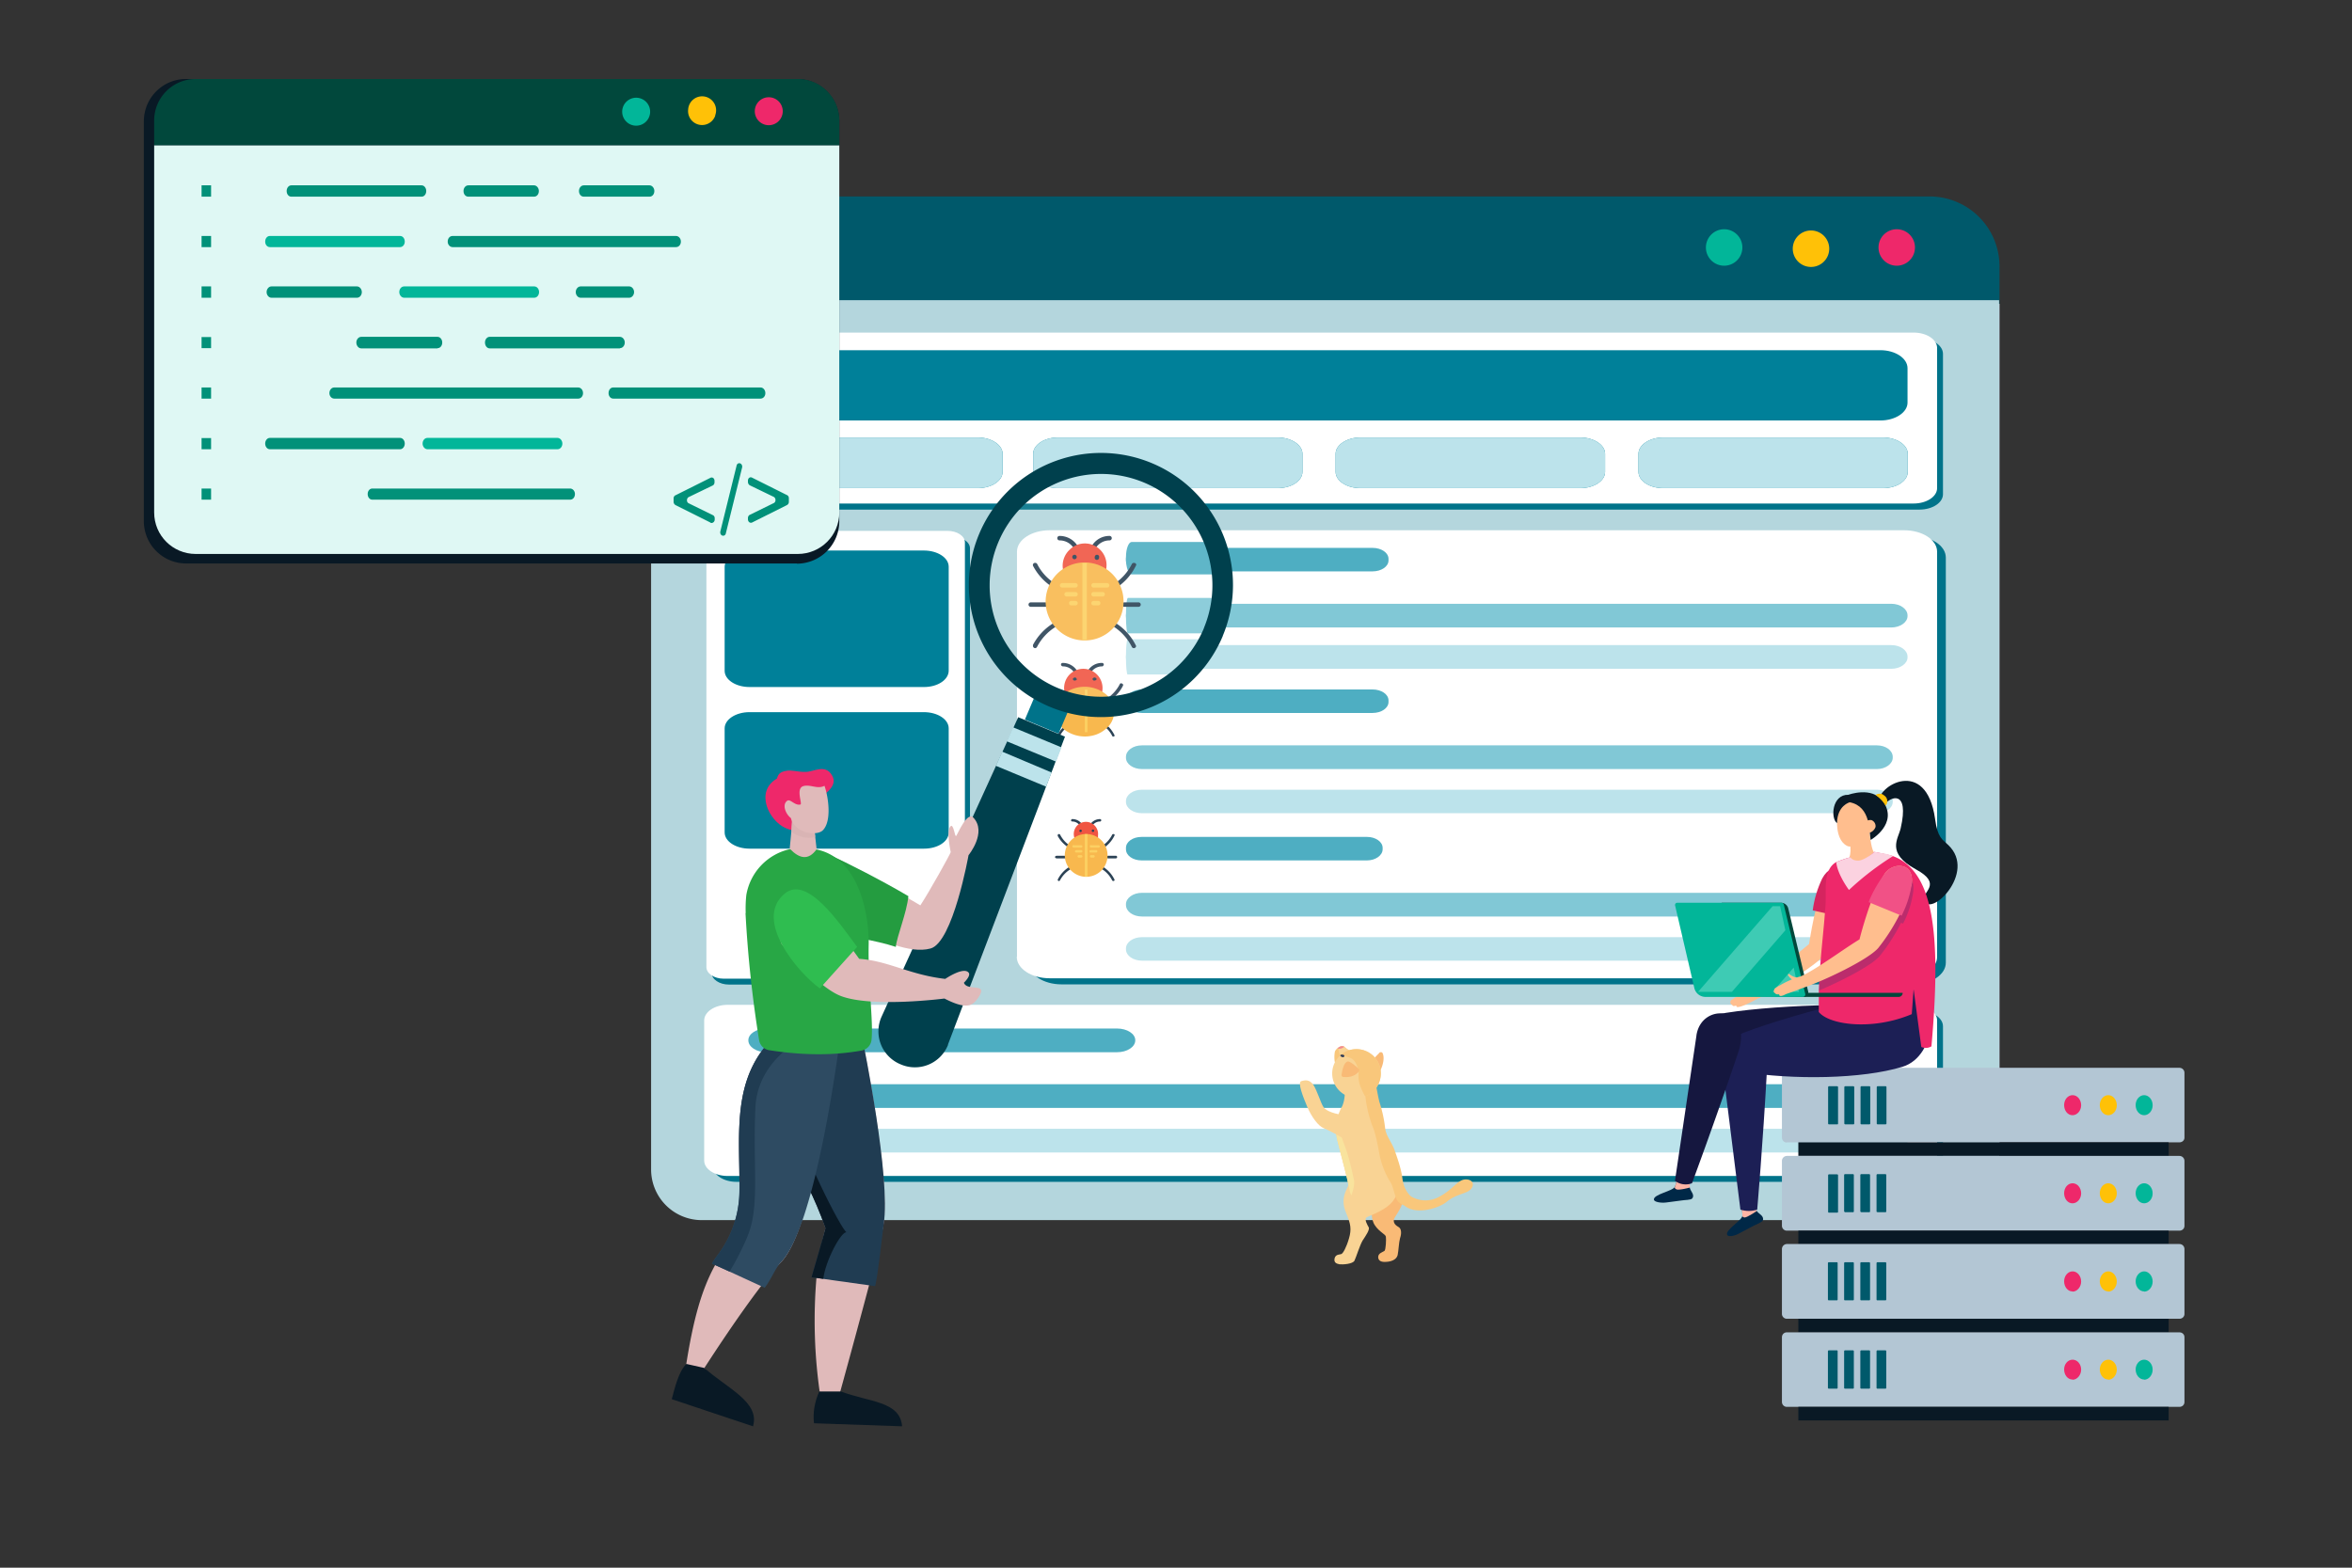 <svg width="1161" height="774" fill="none" xmlns="http://www.w3.org/2000/svg"><rect width="100%" height="100%" fill="#333333" stroke="none"/><path d="M987 131.7A34.5 34.5 0 0 0 952.8 97H356.2a34.5 34.5 0 0 0-34.2 34.7V150h665v-18.3Z" fill="#00596B"/><path d="M322 150v416.8a34.2 34.2 0 0 0 34.2 34.2h596.6a34.2 34.2 0 0 0 34.2-34.2V150H322Z" fill="url(#a)"/><path d="M369.5 415.3h31.4v118.1h-31.4v-118Zm55.1 15.3h31.5v102.8h-31.5V430.6Zm55.2 30.7h31.4v72.1h-31.4v-72Zm55.2-23h31.4v95.1H535v-95Zm55.1 23h31.4v72.1h-31.4v-72Zm55.2-23h31.4v95.1h-31.4v-95ZM358 543.4h331v4.6H358v-4.6ZM953.4 332H622.8c-3.6 0-6.5-3-6.5-6.6V191.6c0-3.7 3-6.6 6.5-6.6h330.6c3.7 0 6.6 3 6.6 6.6v133.8c0 3.6-3 6.6-6.6 6.6Z" fill="#fff"/><path d="M951 263.7v55.8c0 2.5-2 4.5-4.5 4.5h-318c-2.5 0-4.5-2-4.5-4.5V197c29.4 0 44 11 52.6 25.4l1.5 2.8c14.5 27.4 10.2 65 42 65a13 13 0 0 0 5.4-1.1c21.4-9 18-73 56.2-72.6 8.2.1 14.3 3.2 19 8.2l1.5 1.5c17 20 17.3 64.7 43.5 72.8 9.5 2.9 17.8-1 26-7.6l1.7-1.3c17.4-14.5 34.8-39.2 61.7-33.1l2.3.6a56 56 0 0 1 13.6 6.1Z" fill="#DAEBFF"/><path d="M951 252.5c-5.7.1-10 2-13.6 5.1-6.5 5.8-10 15.6-13.4 25.2-5 14.4-10.3 29.2-25.7 29.2l-2.6-.1c-10-1-17.4-9.2-24-20.4-4-7-7.7-15-11.5-23.3-10.6-23.4-21.6-47.6-42-48.2h-.6c-6.2 0-11.2 2.3-15.5 6.2-8.6 7.9-14 22-19.4 35.8-7.9 20.5-16 41.6-34.5 42-13.3.3-19.3-4.7-24.7-14.2-2-3.7-4-8-6.4-13-4.1-9.1-9.3-20.5-18-33.7a47 47 0 0 0-21-18c-21.3-9.2-46.3-2.4-54.1.1v-2c8.4-2.7 31.8-8.7 52.6-.9a49 49 0 0 1 24.2 19.7c8.7 13.3 14 24.7 18.2 34a136 136 0 0 0 6.5 13.2c5 8.8 10.6 13.1 22.7 12.9 17-.4 24.6-20 32.7-40.8 5.4-14 11-28.5 19.9-36.6a24 24 0 0 1 17.5-6.7c21.6.6 32.9 25.4 43.8 49.3 3.7 8.2 7.3 16.1 11.2 23 6.3 10.8 13.3 18.7 22.6 19.6 15.9 1.5 21-12.7 26.3-27.8 3.3-9.4 6.7-19 12.9-25 3.9-4 9-6.5 15.9-6.6v2Z" fill="#00B77B"/><path d="M561 202.9H361a8 8 0 0 1 0-15.9h200a8 8 0 0 1 0 15.9Zm0 34.5H361a8 8 0 0 1 0-15.9h200a8 8 0 0 1 0 16Zm0 34.6H361a8 8 0 0 1 0-16h200a8 8 0 0 1 0 16Zm0 34.5H361a8 8 0 0 1 0-16h200a8 8 0 0 1 0 16Zm0 34.5H361a8 8 0 0 1 0-15.9h200a8 8 0 0 1 0 15.9Z" fill="#fff"/><path d="M910 460.9a81.2 81.2 0 0 0-79-63.9v82l79-18.1Z" fill="#0ACE68"/><path d="M831.5 478.5V397a81 81 0 0 0-80.5 81.5 81 81 0 0 0 80.5 81.5 81 81 0 0 0 78.5-99.5l-78.5 18Z" fill="#fff"/><path d="M875 523.7a62 62 0 1 0-87.7-87.7 62 62 0 0 0 87.7 87.7Z" fill="#DAEBFF"/><path d="M859.4 125.6a9 9 0 1 0-17.3-4.1 9 9 0 0 0 17.3 4.1Z" fill="#02B699"/><path d="M899.6 129.8a9 9 0 1 0-12.7-12.6 9 9 0 0 0 12.7 12.6Z" fill="#FFC107"/><path d="M321.4 148.2h665.4v429.2a25 25 0 0 1-25 25H346.4a25 25 0 0 1-25-25V148.2Z" fill="#B4D6DD"/><path d="M947.5 251.6h-584c-6.3 0-11.5-3.4-11.5-7.6v-69.3c0-4.2 5.2-7.6 11.6-7.6h584c6.3 0 11.5 3.4 11.5 7.6V244c0 4.2-5.2 7.6-11.6 7.6Z" fill="#00738A"/><path d="M944.6 248.6H359.2c-6.4 0-11.6-3.4-11.6-7.6v-69.2c0-4.2 5.2-7.6 11.6-7.6h585.4c6.4 0 11.6 3.4 11.6 7.6V241c0 4.2-5.2 7.6-11.6 7.6Z" fill="#fff"/><path d="M947.5 583.5h-584c-6.3 0-11.5-3.4-11.5-7.6v-69.2c0-4.2 5.2-7.6 11.6-7.6h584c6.3 0 11.5 3.4 11.5 7.6v69.2c0 4.2-5.2 7.6-11.6 7.6Z" fill="#00738A"/><path d="M944.6 580.6H359.2c-6.4 0-11.6-3.4-11.6-7.6v-69.2c0-4.2 5.2-7.7 11.6-7.7h585.4c6.4 0 11.6 3.5 11.6 7.7V573c0 4.2-5.2 7.6-11.6 7.6Z" fill="#fff"/><path d="M551.4 519.5h-173c-5 0-9-2.6-9-5.9 0-3.2 4-5.8 9-5.8h173c5 0 9 2.6 9 5.8 0 3.3-4 5.9-9 5.9ZM932.7 547H378.4c-5 0-9-2.6-9-5.8 0-3.3 4-5.9 9-5.9h554.3c5 0 9 2.6 9 5.9 0 3.2-4 5.8-9 5.8Z" fill="#4EAEC2"/><path d="M932.7 569H378.4c-5 0-9-2.7-9-5.9s4-5.8 9-5.8h554.3c5 0 9 2.6 9 5.8 0 3.2-4 5.8-9 5.8Z" fill="#BCE3EB"/><path d="M351.3 480.4V270.7c0-3.1 3.8-5.7 8.5-5.7h110.5c4.7 0 8.5 2.6 8.5 5.7v209.7c0 3.1-3.8 5.7-8.5 5.7H359.8c-4.7 0-8.5-2.6-8.5-5.7Z" fill="#00738A"/><path d="M348.7 477.5V267.8c0-3.2 3.8-5.7 8.5-5.7h110.5c4.7 0 8.6 2.5 8.6 5.7v209.7c0 3.1-3.9 5.7-8.6 5.7H357.2c-4.7 0-8.5-2.6-8.5-5.7Z" fill="#fff"/><path d="M507.8 475.3v-200c0-5.9 7.2-10.6 16.2-10.6h420.3c9 0 16.2 4.7 16.2 10.6v200c0 5.9-7.2 10.7-16.2 10.7H524c-9 0-16.2-4.8-16.2-10.7Z" fill="#00738A"/><path d="M502 472.4v-200c0-5.9 7.2-10.6 16.2-10.6h421.7c9 0 16.3 4.7 16.3 10.6v200c0 5.9-7.3 10.6-16.3 10.6H518.2c-9 0-16.3-4.7-16.3-10.6Z" fill="#fff"/><path d="M677.5 282.1H563.7c-4.4 0-7.9-2.4-7.9-5.4v-.8c0-3 3.5-5.4 7.9-5.4h113.8c4.4 0 7.9 2.4 7.9 5.4v.8c0 3-3.5 5.4-7.9 5.4Z" fill="#4EAEC2"/><path d="M599.6 283.6h-41c-1.5 0-2.8-3.4-2.8-7.5v-1c0-4.2 1.3-7.5 2.8-7.5h41c1.5 0 2.8 3.3 2.8 7.5v1c0 4.1-1.3 7.5-2.8 7.5Z" fill="#4EAEC2"/><path d="M933.6 309.8H563.8c-4.4 0-8-2.5-8-5.6v-.4c0-3.1 3.6-5.7 8-5.7h369.8c4.4 0 8 2.6 8 5.7v.4c0 3-3.6 5.6-8 5.6Z" fill="#81C8D6"/><path d="M601.4 312.7h-44.6c-.6 0-1-3.8-1-8.4v-.6c0-4.7.4-8.5 1-8.5h44.6c.6 0 1 3.8 1 8.5v.6c0 4.6-.4 8.4-1 8.4Z" fill="#81C8D6"/><path d="M933.6 330.2H563.8c-4.4 0-8-2.5-8-5.6v-.4c0-3.2 3.6-5.7 8-5.7h369.8c4.4 0 8 2.5 8 5.7v.4c0 3-3.6 5.6-8 5.6Z" fill="#BCE3EB"/><path d="M590.6 333h-34c-.4 0-.8-3.7-.8-8.3v-.6c0-4.7.4-8.5.8-8.5h36.3c.4 0 .8 3.8.8 8.5v.6c0 4.6-2.7 8.4-3.1 8.4Z" fill="#BCE3EB"/><path d="M677.5 352H563.7c-4.4 0-7.9-2.4-7.9-5.4v-.8c0-3 3.5-5.4 7.9-5.4h113.8c4.4 0 7.9 2.4 7.9 5.4v.8c0 3-3.5 5.4-7.9 5.4Z" fill="#4EAEC2"/><path d="M926.5 379.7H563.7c-4.4 0-7.9-2.5-7.9-5.6v-.4c0-3.2 3.5-5.7 7.9-5.7h362.8c4.3 0 7.8 2.5 7.8 5.7v.4c0 3-3.5 5.6-7.8 5.6Z" fill="#81C8D6"/><path d="M926.5 401.5H563.7c-4.4 0-7.9-2.5-7.9-5.6v-.4c0-3.1 3.5-5.6 7.9-5.6h362.8c4.3 0 7.8 2.5 7.8 5.6v.4c0 3.1-3.5 5.6-7.8 5.6Z" fill="#BCE3EB"/><path d="M674.8 424.8H563.5c-4.3 0-7.7-2.4-7.7-5.5v-.7c0-3 3.4-5.4 7.7-5.4h111.3c4.2 0 7.7 2.4 7.7 5.4v.7c0 3-3.5 5.5-7.7 5.5Z" fill="#4EAEC2"/><path d="M926.5 452.5H563.7c-4.4 0-7.9-2.5-7.9-5.7v-.4c0-3 3.5-5.6 7.9-5.6h362.8c4.3 0 7.8 2.5 7.8 5.6v.4c0 3.2-3.5 5.7-7.8 5.7Z" fill="#81C8D6"/><path d="M926.5 474.3H563.7c-4.4 0-7.9-2.5-7.9-5.6v-.4c0-3.1 3.5-5.6 7.9-5.6h362.8c4.3 0 7.8 2.5 7.8 5.6v.4c0 3-3.5 5.6-7.8 5.6Z" fill="#BCE3EB"/><path d="M456.2 339.2H370c-6.8 0-12.3-3.6-12.3-8v-51.3c0-4.5 5.5-8.1 12.3-8.1h86c6.9 0 12.3 3.6 12.3 8v51.3c0 4.5-5.4 8.1-12.2 8.1Zm0 79.8H370c-6.8 0-12.3-3.6-12.3-8v-51.4c0-4.4 5.5-8 12.3-8h86c6.9 0 12.3 3.6 12.3 8V411c0 4.5-5.4 8-12.2 8Zm174.5-178H522.2c-6.8 0-12.2-3.6-12.2-8v-9c0-4.3 5.4-8 12.2-8h108.5c6.8 0 12.2 3.7 12.2 8v9c0 4.4-5.4 8-12.2 8Zm-148 0H374.1c-6.7 0-12.1-3.6-12.1-8v-9c0-4.3 5.4-8 12.1-8h108.6c6.7 0 12.2 3.7 12.2 8v9c0 4.4-5.5 8-12.2 8Zm297.4 0H671.5c-6.7 0-12.2-3.6-12.2-8v-9c0-4.3 5.5-8 12.2-8h108.6c6.7 0 12.2 3.7 12.2 8v9c0 4.4-5.5 8-12.2 8Zm149.3 0H821c-6.8 0-12.2-3.6-12.2-8v-9c0-4.3 5.4-8 12.2-8h108.5c6.8 0 12.2 3.7 12.2 8v9c0 4.4-5.4 8-12.2 8Zm-1.2-33.4H371.6c-7.4 0-13.4-4-13.4-8.8v-17c0-4.9 6-8.9 13.4-8.9h556.6c7.4 0 13.4 4 13.4 8.9v17c0 4.8-6 8.8-13.4 8.8Z" fill="#008099"/><path d="M630.7 241H522.2c-6.8 0-12.2-3.6-12.2-8v-9c0-4.3 5.4-8 12.2-8h108.5c6.8 0 12.2 3.7 12.2 8v9c0 4.4-5.4 8-12.2 8Zm-148 0H374.1c-6.7 0-12.1-3.6-12.1-8v-9c0-4.3 5.4-8 12.1-8h108.6c6.7 0 12.2 3.7 12.2 8v9c0 4.4-5.5 8-12.2 8Zm297.4 0H671.5c-6.7 0-12.2-3.6-12.2-8v-9c0-4.3 5.5-8 12.2-8h108.6c6.7 0 12.2 3.7 12.2 8v9c0 4.4-5.5 8-12.2 8Zm149.3 0H821c-6.8 0-12.2-3.6-12.2-8v-9c0-4.3 5.4-8 12.2-8h108.5c6.8 0 12.2 3.7 12.2 8v9c0 4.4-5.4 8-12.2 8Z" fill="#BCE3EB"/><path d="M523 264.6a1.1 1.1 0 0 0 0 2.2c3 0 5.8 1.6 7.2 4.2a1.1 1.1 0 0 0 2-1 10.4 10.4 0 0 0-9.1-5.4Zm24.7 0a10 10 0 0 0-9 5.4 1.1 1.1 0 0 0 1.9 1 8.1 8.1 0 0 1 7.1-4.2 1.1 1.1 0 0 0 1.1-1.1 1.1 1.1 0 0 0-1-1.1Zm12 13.3a1.1 1.1 0 0 0-1 .6 25.4 25.4 0 0 1-7.6 9 1.1 1.1 0 0 0 1.4 1.7 27.6 27.6 0 0 0 8.4-10.3 1.1 1.1 0 0 0-.6-.9l-.6-.1Z" fill="#2B4255"/><path fill-rule="evenodd" clip-rule="evenodd" d="M555 297.4a1.1 1.1 0 1 0 0 2.2h7a1.1 1.1 0 0 0 0-2.2h-7Z" fill="#2B4255"/><path d="M559.7 320a1.1 1.1 0 0 1-1-.6 25.5 25.5 0 0 0-9.4-10.3 1.1 1.1 0 0 1 0-1.2 1.1 1.1 0 0 1 1.1-.5 27.7 27.7 0 0 1 10.4 11.5 1.1 1.1 0 0 1-1.1 1.1ZM511 277.9a1.1 1.1 0 0 0-1 .5 1.1 1.1 0 0 0 0 1.1 27.6 27.6 0 0 0 8.4 9.6 1.1 1.1 0 0 0 .8-.1 1.1 1.1 0 0 0 .1-1.9c-3-2.2-5.6-5.2-7.3-8.6a1.1 1.1 0 0 0-1-.6Z" fill="#2B4255"/><path fill-rule="evenodd" clip-rule="evenodd" d="M508.8 297.4a1.1 1.1 0 1 0 0 2.2h7.3a1.1 1.1 0 0 0 0-2.2h-7.3Z" fill="#2B4255"/><path d="M511 320a1.1 1.1 0 0 1-1.1-1v-.6a27.7 27.7 0 0 1 10.2-10.8 1.1 1.1 0 0 1 1.2.5 1.1 1.1 0 0 1-.4 1.5 25.4 25.4 0 0 0-9 9.8 1.1 1.1 0 0 1-1 .6Z" fill="#2B4255"/><path d="M545.9 281.6a10.7 10.7 0 0 0-18.1-10 10.8 10.8 0 0 0-3 10" fill="#F05542"/><path d="M531.5 275a1.1 1.1 0 1 1-2.2 0 1.1 1.1 0 0 1 2.2 0Zm11 0a1.1 1.1 0 1 1-2.1 0 1.1 1.1 0 0 1 2.2 0Z" fill="#2B4255"/><path d="M554.6 297a19.1 19.1 0 0 1-19.2 19.2 19.2 19.2 0 0 1-17.8-26.5 19.2 19.2 0 0 1 37 7.3Z" fill="#F8B84E"/><path fill-rule="evenodd" clip-rule="evenodd" d="M534.3 277.9V316h2.2v-38h-2.2Zm-7.8 14.4a1.1 1.1 0 0 0 0 2.2h4.4a1.1 1.1 0 0 0 0-2.2h-4.4Zm13.3 0a1.1 1.1 0 0 0 0 2.2h4.5a1.1 1.1 0 0 0 0-2.2h-4.5Zm-11 4.4a1.1 1.1 0 0 0 0 2.2h2.1a1.1 1.1 0 1 0 0-2.2h-2.2Zm11 0a1.1 1.1 0 0 0 0 2.2h2.3a1.1 1.1 0 1 0 0-2.2h-2.3Zm-15.5-8.8a1.1 1.1 0 0 0 0 2.2h6.6a1.1 1.1 0 0 0 0-2.2h-6.6Zm15.5 0a1.1 1.1 0 0 0 0 2.2h6.7a1.1 1.1 0 0 0 0-2.2h-6.7Z" fill="#FCD062"/><path d="M524.7 327.3c-.3 0-.5 0-.7.2a.8.8 0 0 0 0 1.2c.2.2.4.3.7.3 2.3 0 4.4 1.2 5.6 3.2 0 .2.3.3.5.4h.6l.5-.6-.1-.6a8.3 8.3 0 0 0-7.1-4.1Zm19.3 0a8 8 0 0 0-7.1 4c-.1.3-.2.5 0 .7 0 .2.1.4.3.5h.7c.2 0 .4-.1.5-.3a6.5 6.5 0 0 1 5.6-3.2c.2 0 .5-.1.6-.3l.3-.6-.3-.6a.9.9 0 0 0-.6-.2Zm9.4 10a.9.9 0 0 0-.7.6c-1.4 2.7-3.5 5-6 6.8-.2.1-.3.3-.3.5l.1.6.6.4c.2 0 .5 0 .7-.2 2.7-2 5-4.4 6.5-7.4a.8.8 0 0 0 0-.8l-.4-.3a.9.9 0 0 0-.5-.1Z" fill="#2B4255"/><path fill-rule="evenodd" clip-rule="evenodd" d="M547 351.2a.6.6 0 0 0-.7.6.6.6 0 0 0 .6.6h4a.6.6 0 1 0 0-1.2h-4Z" fill="#2B4255"/><path d="m549.6 363.7-.4-.1-.2-.3a14 14 0 0 0-5.2-5.6v-.3a.6.6 0 0 1 .9-.6 15.2 15.2 0 0 1 5.5 6.3.6.6 0 0 1-.3.5h-.3Zm-27-23.3a.6.6 0 0 0-.5.6v.3a15.3 15.3 0 0 0 4.7 5.3.6.6 0 0 0 .4 0 .6.6 0 0 0 .3-.4.6.6 0 0 0 0-.5l-.2-.2a14 14 0 0 1-4-4.7.6.6 0 0 0-.6-.4Z" fill="#2B4255"/><path fill-rule="evenodd" clip-rule="evenodd" d="M521.5 351.2a.6.6 0 1 0 0 1.2h4a.6.6 0 1 0 0-1.2h-4Z" fill="#2B4255"/><path d="M522.7 363.7a.6.6 0 0 1-.6-.6v-.3a15.3 15.3 0 0 1 5.6-6 .6.6 0 0 1 .5.1.6.6 0 0 1 .1.9l-.1.1a14 14 0 0 0-5 5.4l-.2.3h-.3Z" fill="#2B4255"/><path d="M544 341.8a9.5 9.5 0 0 0-16-8.8 9.6 9.6 0 0 0-2.5 8.8" fill="#F05542"/><path d="M531.5 335.3c0 .2 0 .4-.2.5l-.7.2c-.3 0-.5 0-.7-.2a.7.7 0 0 1-.3-.5c0-.2.1-.4.3-.5.2-.2.4-.3.7-.3.2 0 .5.1.7.3l.2.5Zm9.8 0c0 .2-.2.4-.3.5l-.7.2c-.3 0-.5 0-.7-.2a.7.7 0 0 1-.3-.5c0-.2.1-.4.3-.5.2-.2.4-.3.7-.3.2 0 .5.1.7.3.1 0 .3.3.3.5Z" fill="#2B4255"/><path d="M550 351.3a11.2 11.2 0 0 1-4.3 8.7 15 15 0 0 1-4.7 2.7 16.8 16.8 0 0 1-15.9-2.7 11.5 11.5 0 0 1-4.2-8.7c0-1.6.3-3.2 1-4.7.8-1.5 1.9-3 3.2-4a16.8 16.8 0 0 1 20.6 0c2.8 2.3 4.3 5.4 4.3 8.7Z" fill="#F8B84E"/><path fill-rule="evenodd" clip-rule="evenodd" d="M535.5 340.4v21.1h1.3v-21h-1.3Zm-4.3 8a.6.6 0 0 0-.6.6.6.6 0 0 0 .6.6h2.5a.6.6 0 0 0 0-1.2h-2.5Zm7.4 0a.6.6 0 1 0 0 1.2h2.4a.6.6 0 0 0 .7-.6.6.6 0 0 0-.7-.6h-2.4Zm-6.1 2.4a.6.6 0 0 0-.6.6.6.6 0 0 0 .6.7h1.2a.6.6 0 0 0 .6-.7.6.6 0 0 0-.6-.6h-1.2Zm6.1 0a.6.6 0 1 0 0 1.3h1.2a.6.6 0 0 0 0-1.3h-1.2ZM530 346a.6.6 0 1 0 0 1.3h3.7a.6.6 0 0 0 0-1.3H530Zm8.6 0a.6.6 0 1 0 0 1.3h3.7a.6.6 0 0 0 .6-.7.6.6 0 0 0-.6-.6h-3.7Z" fill="#FCD062"/><path d="M529.4 404.4c-.2 0-.4 0-.5.2a.6.6 0 0 0 0 .9l.5.1c1.6 0 3.1 1 3.9 2.4a.6.6 0 0 0 1.1-.1v-.5a5.7 5.7 0 0 0-5-3Zm13.5 0c-2 0-4 1.2-5 3a.6.6 0 0 0 .3.8.6.6 0 0 0 .8-.2 4.5 4.5 0 0 1 4-2.4.6.6 0 1 0 0-1.2Zm6.7 7.4a.6.6 0 0 0-.6.3 14 14 0 0 1-4.2 5 .6.6 0 0 0 .8 1 15.3 15.3 0 0 0 4.6-5.7.6.6 0 0 0-.3-.6h-.3Z" fill="#2B4255"/><path fill-rule="evenodd" clip-rule="evenodd" d="M547 422.5a.6.6 0 0 0 0 1.3h3.8a.6.6 0 1 0 0-1.3H547Z" fill="#2B4255"/><path d="m549.6 435-.4-.1-.2-.2a14 14 0 0 0-5.2-5.7v-.2a.6.6 0 0 1 .9-.7 15.2 15.2 0 0 1 5.5 6.3.6.6 0 0 1-.3.5l-.3.1Zm-27-23.2a.6.6 0 0 0-.5.6v.3a15.3 15.3 0 0 0 4.7 5.3.6.6 0 0 0 .4-.1.6.6 0 0 0 .3-.4.6.6 0 0 0 0-.4l-.2-.2a14 14 0 0 1-4-4.8.6.6 0 0 0-.6-.3Z" fill="#2B4255"/><path fill-rule="evenodd" clip-rule="evenodd" d="m521.5 422.5-.5.2a.6.6 0 0 0 0 .9l.5.2h4a.6.6 0 1 0 0-1.3h-4Z" fill="#2B4255"/><path d="M522.7 435a.6.6 0 0 1-.5-.3.6.6 0 0 1 0-.6 15.3 15.3 0 0 1 5.5-6 .6.6 0 0 1 .5.1.6.6 0 0 1 .3.4.6.6 0 0 1-.3.7 14 14 0 0 0-5 5.4l-.2.2-.3.1Z" fill="#2B4255"/><path d="M542 413.8v-1.3a6 6 0 1 0-11.6 1.3" fill="#F05542"/><path d="M534 410.2a.6.6 0 1 1-1.2 0 .6.6 0 0 1 1.2 0Zm6.1 0c0 .1 0 .3-.2.4a.6.6 0 0 1-.8 0 .6.6 0 1 1 1-.4Z" fill="#2B4255"/><path d="M546.7 422.3a10.5 10.5 0 0 1-10.6 10.6 10.6 10.6 0 0 1-9.7-14.6 10.6 10.6 0 0 1 17.2-3.5c2 2 3.1 4.7 3.1 7.5Z" fill="#F8B84E"/><path fill-rule="evenodd" clip-rule="evenodd" d="M535.5 411.8v21h1.3v-21h-1.3Zm-4.3 8a.6.6 0 0 0-.6.5.6.6 0 0 0 .6.6h2.5a.6.6 0 0 0 0-1.2h-2.5Zm7.4 0a.6.6 0 1 0 0 1.1h2.4a.6.6 0 0 0 .7-.6.6.6 0 0 0-.7-.6h-2.4Zm-6.1 2.4a.6.6 0 0 0-.6.6.6.6 0 0 0 .6.6h1.2a.6.6 0 0 0 .6-.6.6.6 0 0 0-.6-.6h-1.2Zm6.1 0a.6.6 0 1 0 0 1.2h1.2a.6.6 0 0 0 0-1.2h-1.2Zm-8.6-5a.6.6 0 1 0 0 1.3h3.7a.6.6 0 0 0 0-1.2H530Zm8.6 0a.6.6 0 1 0 0 1.3h3.7a.6.6 0 0 0 .6-.6.6.6 0 0 0-.6-.6h-3.7Z" fill="#FCD062"/><path d="M944.6 125.6a9 9 0 1 0-17.3-4.1 9 9 0 0 0 17.3 4.1Z" fill="#EE286A"/><path d="M393.4 278.2H92a20.9 20.9 0 0 1-21-20.9V60c0-11.7 9.3-21 20.9-21h301.5c11.6 0 20.9 9.3 20.9 20.9v197.4a21 21 0 0 1-20.9 21Z" fill="#091925"/><path d="M414.3 59.5c0-11.3-9.2-20.5-20.5-20.5H96.6a20.5 20.5 0 0 0-20.5 20.5v12.3h338.2V59.5Z" fill="#01483C"/><path d="M76.1 71.8V253c0 11.4 9.2 20.5 20.5 20.5h297.2c11.3 0 20.5-9.1 20.5-20.5V71.8H76.1Z" fill="#DFF8F4"/><path d="M316.2 61.7a6.9 6.9 0 1 0-5.3-12.7 6.9 6.9 0 0 0 5.3 12.7Z" fill="#02B699"/><path d="M353 57a6.9 6.9 0 1 0-13.3-3 6.9 6.9 0 0 0 13.4 3Z" fill="#FFC107"/><path d="M383.8 60.3a6.9 6.9 0 1 0-9.7-9.7 6.9 6.9 0 0 0 9.7 9.7Z" fill="#EE286A"/><path d="M208 97.1h-64.2c-1.3 0-2.3-1.2-2.3-2.8 0-1.5 1-2.8 2.3-2.8h64.3c1.3 0 2.3 1.3 2.3 2.8 0 1.6-1 2.8-2.3 2.8Z" fill="#019179"/><path d="M197.5 122h-64.3c-1.3 0-2.3-1.2-2.3-2.7 0-1.6 1-2.8 2.3-2.8h64.3c1.3 0 2.3 1.2 2.3 2.8 0 1.5-1 2.7-2.3 2.7Z" fill="#02B699"/><path d="M333.7 122H223.4c-1.3 0-2.4-1.2-2.4-2.7 0-1.6 1-2.8 2.4-2.8h110.3c1.3 0 2.4 1.2 2.4 2.8 0 1.5-1 2.7-2.4 2.7Zm-70-24.9h-32.5c-1.4 0-2.4-1.2-2.4-2.8 0-1.5 1-2.8 2.4-2.8h32.4c1.3 0 2.4 1.3 2.4 2.8 0 1.6-1 2.8-2.4 2.8Zm57 0h-32.5c-1.4 0-2.4-1.2-2.4-2.8 0-1.5 1-2.8 2.4-2.8h32.4c1.3 0 2.4 1.3 2.4 2.8 0 1.6-1 2.8-2.4 2.8ZM176.1 147H134c-1.3 0-2.4-1.3-2.4-2.8 0-1.5 1.1-2.8 2.4-2.8h42.2c1.3 0 2.4 1.3 2.4 2.8 0 1.5-1 2.8-2.4 2.8Z" fill="#019179"/><path d="M263.7 147h-64.2c-1.3 0-2.4-1.3-2.4-2.8 0-1.5 1-2.8 2.4-2.8h64.2c1.4 0 2.4 1.3 2.4 2.8 0 1.5-1 2.8-2.4 2.8Z" fill="#02B699"/><path d="M310.6 147h-24c-1.3 0-2.4-1.3-2.4-2.8 0-1.5 1.1-2.8 2.4-2.8h24c1.3 0 2.4 1.3 2.4 2.8 0 1.5-1.1 2.8-2.4 2.8ZM216 172h-37.7c-1.3 0-2.4-1.3-2.4-2.9 0-1.5 1.1-2.8 2.4-2.8H216c1.3 0 2.3 1.3 2.3 2.8 0 1.6-1 2.8-2.3 2.8Zm90 0h-64.3c-1.3 0-2.3-1.3-2.3-2.9 0-1.5 1-2.8 2.3-2.8H306c1.3 0 2.4 1.3 2.4 2.8 0 1.6-1.1 2.8-2.4 2.8Zm-20.6 24.8H165c-1.3 0-2.4-1.2-2.4-2.7 0-1.6 1.1-2.8 2.4-2.8h120.4c1.3 0 2.4 1.2 2.4 2.8 0 1.5-1 2.7-2.4 2.7Zm90 0h-72.7c-1.3 0-2.3-1.2-2.3-2.7 0-1.6 1-2.8 2.3-2.8h72.7c1.3 0 2.4 1.2 2.4 2.8 0 1.5-1 2.7-2.4 2.7Zm-178 25h-64.2c-1.3 0-2.3-1.3-2.3-2.8 0-1.5 1-2.8 2.3-2.8h64.3c1.3 0 2.3 1.3 2.3 2.8 0 1.5-1 2.8-2.3 2.8Z" fill="#019179"/><path d="M275.2 221.8H211c-1.3 0-2.4-1.3-2.4-2.8 0-1.5 1-2.8 2.4-2.8h64.2c1.3 0 2.4 1.3 2.4 2.8 0 1.5-1 2.8-2.4 2.8Z" fill="#02B699"/><path d="M281.4 246.7h-97.6c-1.3 0-2.3-1.2-2.3-2.8 0-1.5 1-2.7 2.3-2.7h97.6c1.3 0 2.4 1.2 2.4 2.7 0 1.6-1 2.8-2.4 2.8ZM99.4 91.5h4.8v5.6h-4.7v-5.6Zm0 25h4.8v5.5h-4.7v-5.5Zm0 24.9h4.8v5.6h-4.7v-5.6Zm0 25h4.8v5.5h-4.7v-5.6Zm0 24.9h4.8v5.5h-4.7v-5.5Zm0 25h4.8v5.5h-4.7v-5.6Zm0 24.9h4.8v5.5h-4.7v-5.5ZM350.7 258l-17.2-8.6c-.6-.3-1-1-1-1.6V246c0-.6.4-1.3 1-1.5l17.2-8.6c1-.5 2 .3 2 1.5v.7c0 .7-.3 1.3-.9 1.6l-11.8 5.7c-1.2.6-1.2 2.6 0 3.1l11.8 5.8c.6.2 1 .9 1 1.5v.7c0 1.2-1.1 2-2.1 1.6Zm15.6-27.1-8 32.4c-.1.7-.7 1.2-1.3 1.2-1 0-1.7-1-1.4-2.2l8-32.4c.1-.7.7-1.2 1.3-1.2 1 0 1.7 1.1 1.4 2.2Zm22.1 18.5-17.2 8.6c-1 .4-2-.4-2-1.6v-.7c0-.6.4-1.3.9-1.5l11.8-5.8c1.2-.5 1.2-2.5 0-3.1l-11.8-5.7a2 2 0 0 1-.9-1.6v-.7c0-1.2 1-2 2-1.5l17.2 8.6c.6.2 1 .9 1 1.5v1.9c0 .7-.4 1.3-1 1.6Z" fill="#019179"/><path opacity=".1" d="M505.3 246.2a57.5 57.5 0 1 1 76.7 85.7 57.5 57.5 0 0 1-76.7-85.7Z" fill="#fff"/><path d="m522.6 362.3-16.7-7 7-16.5 16.6 7-7 16.5Z" fill="#00738A"/><path d="M603.6 314a65 65 0 0 1-120.3-50.3 65.1 65.1 0 0 1 120.3 50.2Zm-9.3-4a55 55 0 0 0-29.7-71.8 55 55 0 1 0 29.7 71.9ZM468 515.8a17.6 17.6 0 0 1-23.4 9.7 17.6 17.6 0 0 1-9.5-23.4l55.2-121 3.1-6.8 2.3-5 3.1-6.8 3.8-8.4 23.1 9.6-3.3 8.7-2.6 7-2 5.1-2.6 7-47.3 124.3Z" fill="#00404D"/><path d="M521.2 376 497 366l3.1-6.9L524 369l-2.7 7Zm-4.8 12.4-24.8-10.3 3.1-7 24.4 10.3-2.7 7Z" fill="#BCE3EB"/><path d="M478.1 422.2s-7.7 43.2-18.8 46.1c-5.1 1.4-11.6.3-17.8-1.8-10.5-3.6-20.2-10-20.5-11.6l-10.7-32.4c6.2 2.6 41.1 22.6 44 24.5 4.6-7 14.6-25 15-26.3 0 0-2.2-9.8-.3-12.5 1.7-2.4 2.3 5.5 3 4.5.8-1 5.4-12.3 8.5-9 6.8 7.3-2.4 18.5-2.4 18.5Z" fill="#E0BABA"/><path d="M448.4 442.4c-.8 8.4-5.7 19.8-6.2 25.1-10.5-3.5-23.2-4.7-23.5-6.4l-8.4-38.6c6.2 2.6 25.9 12.7 38 19.9Z" fill="#249C40"/><path d="M407.5 606.4c-2.2 8.2-3.6 15.6-4.3 22.5a250 250 0 0 0 1.9 61.5l9-.9s12.7-46 18.7-69.6a169 169 0 0 0 3.3-15.4c3.6-23-9.8-88.1-10.6-92.3v-.2l-36.2-5c-19.2 45.6 3.6 57.1 18.2 99.4Z" fill="#E0BABA"/><path d="M390.5 568.9c5 10.5 11.6 21.9 17 37.5-2 7.5-4.3 15.2-6.9 24.2L432 635c1.5-6 3.6-26.4 4.2-30.5 3.6-23-9.8-88.1-10.6-92.3v-.2l-36.2-5c-12.1 28.7-7.6 44 1.2 61.9Z" fill="#203C52"/><path d="M390.5 568.9c5 10.5 11.6 21.9 17 37.5-2 7.5-4.3 15.2-6.9 24.2l5.8.8c1-8.9 8.9-23.6 11.5-23-2.3-.7-23.8-42.7-25.5-57.3l-2 17.8Z" fill="#091925"/><path d="m369.7 701-22-25.6s16.1-25.2 29.2-42c3.1-4 6-7.6 8.6-10.2 17.9-18.5 27.2-112 27.2-112h-29.6c-23.2 21.3-17.4 50.7-18 79.7a55 55 0 0 1-9 28.3l-3 5.2c-6.8 12.4-10.9 26.9-14.6 50.7l-4.6 15.4 35.8 10.4Z" fill="#E0BABA"/><path d="m351.5 623.9 8.6 3.9 17.4 8c3.1-4 5.4-10 8-12.6 17.9-18.5 29.4-112.4 29.4-112.4l-30.5.3H383c-22.4 20.7-17.7 48.8-18 77a52.8 52.8 0 0 1-10.8 31.6c-1 1.4-2 2.7-2.8 4.2Z" fill="#2E4B62"/><path d="m351.5 623.9 8.6 3.9c2.8-4.3 7-12.6 9.2-18.2 5.8-14.7 2.2-34.7 3.6-62.9 1-20.7 18.5-30.8 18.5-30.8l-7-4.8H383c-22.4 20.7-17.7 48.8-18 77a52.8 52.8 0 0 1-10.8 31.6c-1 1.4-2 2.7-2.8 4.2Z" fill="#203C52"/><path d="M368 450.8a593 593 0 0 0 6.7 62.7 6 6 0 0 0 5 5c8.3 1.3 16.5 2 24.5 2 7.2 0 14.2-.6 21-1.8a6 6 0 0 0 5-5.3c1-8.8-1.8-28.1-1.4-47 .3-11.8-3.4-42.3-25.7-47l-13-.2a28 28 0 0 0-21.7 22.7 62 62 0 0 0-.3 8.9Z" fill="#28A745"/><path d="M415.1 687c13.9 5.3 29.2 4.7 30.2 17.2l-43.5-1.5c-.6-5.3.3-10.5 2.6-15.7H415Zm-67.4-11.6c11 9.9 27.6 16.8 24 28.8l-40.1-13.4c1.4-5.1 3.2-13.4 7.2-17.4l8.9 2Z" fill="#091925"/><path d="M399 407.8c-4.1 1.3-5.9 3.5-11.3 1-8.2-3.7-15.2-18-4.2-24.4.7-2.3 1.5-3.2 4.4-3.8 2.9-.6 5.8.6 9.8.5 4 0 9.6-4.1 13 1.7 3.5 5.8-5 10.3-9.4 13.1-4.3 2.8-2.9 7.8-2.2 12Z" fill="#EE286A"/><path d="M390 419.2c4.7 4.8 9.1 5.7 13.1.1l-1-9.1-.5-3.9H391l-.2 2.4-1 10.5Z" fill="#E0BABA"/><path d="M390.7 410.4c2.6 3.1 9.7 4 11.7 2.7l-.8-6.8L391 402l-.3 8.5Z" fill="#D9B4B4"/><path d="M407 388c1.9 5.4 3.7 17.5-.9 22-2.9 2.8-13.5 1.7-15.7-6.1-2.5-1.9-4.4-6.4-2-8.4 1.6-1.5 3.8 2.4 6.7 1.7 1.1-.2-2.3-7.6 1.2-9 3.5-1.2 7.1 1.6 10.6-.2Zm-21.2 78s11.6 14 22.2 21.7c2.5 1.8 5 3.3 7.2 4.1 15.4 5.8 51 1.2 51 1.2 11.1 5.7 14 3.6 16.8-.6 5-7.6-5.5-2.7-7.2-7.2 0 0 3.5-3.3 2.4-4.9-2.4-3.3-11.6 3-11.6 3-17.6-2-28.3-9-42.5-9.9a256 256 0 0 0-3.4-4.7 92.7 92.7 0 0 0-31.7-28.4c-6.5 8.5-6.3 17-3.2 25.6Z" fill="#E0BABA"/><path d="m404.7 488 18.4-20.5c-8.5-11.3-24.8-36-36-26.1-15.2 13.1 7 39 17.6 46.6Z" fill="#2FBD50"/><path d="M882 564h193.8c1.4 0 2.5-1 2.5-2.3v-32c0-1.4-1.1-2.5-2.5-2.5H882a2.4 2.4 0 0 0-2.4 2.4v32c0 1.4 1.1 2.5 2.4 2.5Z" fill="#B3C6D4"/><path d="M1058.4 550.6c-2.3 0-4.2-2.2-4.2-5 0-2.7 1.9-4.9 4.2-4.9 2.3 0 4.2 2.2 4.2 5 0 2.7-1.9 4.9-4.2 4.9Z" fill="#02B699"/><path d="M1040.7 550.6c-2.3 0-4.2-2.2-4.2-5 0-2.7 1.9-4.9 4.2-4.9 2.3 0 4.2 2.2 4.2 5 0 2.7-1.9 4.9-4.2 4.9Z" fill="#FFC107"/><path d="M1023 550.6c-2.3 0-4.1-2.2-4.1-5 0-2.7 1.8-4.9 4.2-4.9 2.3 0 4.2 2.2 4.2 5 0 2.7-2 4.9-4.2 4.9Z" fill="#EE286A"/><path d="M926.8 555.1h4a.4.4 0 0 0 .4-.4v-18c0-.2-.2-.4-.4-.4h-4c-.2 0-.4.2-.4.5v17.9a.4.4 0 0 0 .4.4Zm-8 0h4a.4.4 0 0 0 .4-.4v-18c0-.2-.1-.4-.4-.4h-4c-.2 0-.4.2-.4.5v17.9a.4.4 0 0 0 .4.4Zm-8 0h4a.4.4 0 0 0 .5-.4v-18c0-.2-.2-.4-.5-.4h-4c-.2 0-.4.2-.4.5v17.9c0 .2.2.4.4.4Zm-8 0h4a.4.4 0 0 0 .3 0 .4.4 0 0 0 .2-.4v-18c0-.2-.2-.4-.5-.4h-4c-.2 0-.4.2-.4.5v17.9a.4.4 0 0 0 .5.4Z" fill="#00596B"/><path d="M1070.5 564H887.7v6.7h182.8v-6.6Z" fill="#091925"/><path d="M882 607.6h193.8c1.4 0 2.5-1 2.5-2.4v-32c0-1.4-1.1-2.5-2.5-2.5H882a2.5 2.5 0 0 0-2.4 2.5v32c0 1.3 1.1 2.4 2.4 2.4Z" fill="#B3C6D4"/><path d="M1058.4 594.1c-2.3 0-4.2-2.2-4.2-5 0-2.7 1.9-4.9 4.2-4.9 2.3 0 4.2 2.2 4.2 5 0 2.7-1.9 4.9-4.2 4.9Z" fill="#02B699"/><path d="M1040.7 594.1c-2.3 0-4.2-2.2-4.2-5 0-2.7 1.9-4.9 4.2-4.9 2.3 0 4.2 2.2 4.2 5 0 2.7-1.9 4.9-4.2 4.9Z" fill="#FFC107"/><path d="M1023 594.1c-2.3 0-4.1-2.2-4.1-5 0-2.7 1.8-4.9 4.2-4.9 2.3 0 4.2 2.2 4.2 5 0 2.7-2 4.9-4.2 4.9Z" fill="#EE286A"/><path d="M926.7 598.5h4a.4.4 0 0 0 .4-.4v-18c0-.2-.2-.4-.4-.4h-4c-.2 0-.4.2-.4.5V598a.4.4 0 0 0 .2.4h.2Zm-8 0h4a.4.4 0 0 0 .4-.4v-18c0-.2-.2-.4-.4-.4h-4c-.2 0-.4.2-.4.5V598a.4.4 0 0 0 .4.4Zm-8 0h4a.4.4 0 0 0 .4-.4v-18c0-.2-.2-.4-.4-.4h-4c-.2 0-.4.2-.4.5V598a.4.4 0 0 0 .4.4Zm-7.8.2h4.1a.4.4 0 0 0 .3-.5v-18c0-.2-.2-.4-.5-.4h-4c-.2 0-.4.2-.4.5v18a.4.4 0 0 0 .5.4Z" fill="#00596B"/><path d="M1070.5 607.6H887.7v6.6h182.8v-6.6Z" fill="#091925"/><path d="M882 651.1h193.8c1.4 0 2.5-1 2.5-2.4v-32c0-1.4-1.1-2.5-2.5-2.5H882a2.5 2.5 0 0 0-2.4 2.5v32c0 1.3 1.1 2.4 2.4 2.4Z" fill="#B3C6D4"/><path d="M1058.4 637.6c-2.3 0-4.2-2.2-4.2-5 0-2.6 1.9-4.9 4.2-4.9 2.3 0 4.2 2.3 4.2 5s-1.9 5-4.2 5Z" fill="#02B699"/><path d="M1040.7 637.6c-2.3 0-4.2-2.2-4.2-5 0-2.6 1.9-4.9 4.2-4.9 2.3 0 4.2 2.3 4.2 5s-1.9 5-4.2 5Z" fill="#FFC107"/><path d="M1023 637.6c-2.3 0-4.1-2.2-4.1-5 0-2.6 1.8-4.9 4.2-4.9 2.3 0 4.2 2.3 4.2 5s-2 5-4.2 5Z" fill="#EE286A"/><path d="M926.7 642h4a.4.4 0 0 0 .4-.4v-18c0-.2-.2-.4-.4-.4h-4c-.2 0-.4.2-.4.5v17.9a.4.4 0 0 0 .4.4Zm-8 0h4a.4.4 0 0 0 .4-.4v-18c0-.2-.2-.4-.4-.4h-4c-.2 0-.4.2-.4.5v17.9a.4.4 0 0 0 .4.4Zm-8 0h4a.4.4 0 0 0 .4-.4v-18c0-.2-.2-.4-.4-.4h-4c-.2 0-.4.2-.4.5v17.9a.4.4 0 0 0 .4.4Zm-8 0h4a.4.4 0 0 0 .4-.4v-18c0-.2-.1-.4-.4-.4h-4c-.2 0-.4.2-.4.5v17.9c0 .2.2.4.4.4Z" fill="#00596B"/><path d="M1070.5 651.1H887.7v6.7h182.8V651Z" fill="#091925"/><path d="M882 694.6h193.8c1.4 0 2.5-1 2.5-2.4v-32c0-1.4-1.1-2.4-2.5-2.4H882c-1.3 0-2.4 1-2.4 2.4v32c0 1.3 1.1 2.4 2.4 2.4Z" fill="#B3C6D4"/><path d="M1058.4 681.1c-2.3 0-4.2-2.2-4.2-5 0-2.6 1.9-4.8 4.2-4.8 2.3 0 4.2 2.2 4.2 4.9s-1.9 5-4.2 5Z" fill="#02B699"/><path d="M1040.7 681.1c-2.3 0-4.2-2.2-4.2-5 0-2.6 1.9-4.8 4.2-4.8 2.3 0 4.2 2.2 4.2 4.9s-1.9 5-4.2 5Z" fill="#FFC107"/><path d="M1023 681.1c-2.3 0-4.1-2.2-4.1-5 0-2.6 1.8-4.8 4.2-4.8 2.3 0 4.2 2.2 4.2 4.9s-2 5-4.2 5Z" fill="#EE286A"/><path d="M926.7 685.6h4a.4.4 0 0 0 .4-.5v-18c0-.2-.2-.4-.4-.4h-4c-.2 0-.4.2-.4.5v18a.4.4 0 0 0 .4.4Zm-8 0h4a.4.4 0 0 0 .4-.5v-18c0-.2-.2-.4-.4-.4h-4c-.2 0-.4.2-.4.5v18a.4.4 0 0 0 .4.4Zm-8 0h4a.4.4 0 0 0 .4-.5v-18c0-.2-.2-.4-.4-.4h-4c-.2 0-.4.2-.4.5v18a.4.4 0 0 0 .4.4Zm-8 0h4a.4.4 0 0 0 .4-.5v-18c0-.2-.1-.4-.4-.4h-4c-.2 0-.4.2-.4.5v18c0 .2.2.4.4.4Z" fill="#00596B"/><path d="M1070.5 694.6H887.7v6.7h182.8v-6.7Z" fill="#091925"/><path d="M935.3 497.8c-9-3.2-64.7-1.6-88 3.1-9.8 2-9 14.5 0 17.9 23.7 9.1 54 9.5 75 7.7 18.4-1.5 22.7-25.3 13-28.7Z" fill="#15173F"/><path d="M861.3 487.3c1 .4 2.2.7 3.3.9a1.5 1.5 0 0 1-.4 1.1 1.5 1.5 0 0 1-1.2.4 7 7 0 0 1-3-2.3c-.1-1 .8-.4 1.3-.1Z" fill="#FFBE8E"/><path d="m865.7 595.4-5.9 1.3c.2 1.1.3 2.3.3 3.5-.1 2.3-8.8 7.2-7.5 9.5.6 1.2 4 .4 6-.8l7-3.7c1.5-.8 4.3-1.8 4.6-2.7.7-2.3-2.2-3.2-3-4.6l-1.5-2.5Z" fill="#002847"/><path d="M859.6 596.6c.3 1.1.5 2.3.5 3.6 0 0-.2.8 1.1.9 1.3 0 6-3.2 6-3.2l-2-3.8-5.6 2.5Z" fill="#FFB5A5"/><path d="M946.6 488.6c-9.5-1.3-68.4 13.6-90.1 23-9.3 4-5.9 16 3.5 17.6 25.2 4 59 3.6 79.1-2.5 17.7-5.4 17.7-36.8 7.5-38.1Z" fill="#1C1F55"/><path d="m850.1 525.2 9 72c2.7.9 5.6.9 8.3 0 0 0 2.8-32.3 4.8-68.8 1.3-24-24.1-20-22-3.2Z" fill="#1C1F55"/><path d="m833.8 583.5-6-.9c-.2 1.1-.6 2.2-1 3.3-1 2.2-10.7 3.7-10.4 6.4.2 1.2 3.5 1.7 6 1.4l7.6-1c1.7-.3 4.7-.2 5.3-1 1.5-1.8-1-3.7-1.2-5.4l-.3-2.8Z" fill="#002847"/><path d="M827.6 582.4a11 11 0 0 1-.8 3.5s-.5.7.7 1.3c1.3.6 6.7-.9 6.7-.9l-.5-4.2-6.1.3Z" fill="#FFB5A5"/><path d="M837.4 511.3 826.8 583a8.8 8.8 0 0 0 8.4 1.2s11.1-29.8 22.8-64.5c7.7-22.9-18.1-25.2-20.6-8.5Z" fill="#15173F"/><path d="M955.2 404.4c1.3 9.4 3.6 10 6.5 12.8 14.4 13.7-9.4 36.6-12 27-1-3.8 9.5-7.7-4-15-14.8-8.1-8.7-15-7.5-20.2 4.5-19.5-5.3-15.6-7.8-11.8-1.5 2.3-2.7 1.2-3-.9-1.2-8.1 23.4-23 27.8 8Z" fill="#091925"/><path d="m857.3 492 4.7-2.8c1.4-.7 2.5-1 3.8-1.7a28 28 0 0 1 3 4.9c-1.8 1-12.2 6.8-11.7 4.1 0-.2-1.8.8-2-.4a1.2 1.2 0 0 1-.8-.6 1.4 1.4 0 0 1 .4-1.8l2.6-1.7Z" fill="#FFBE8E"/><path d="M893 466c.2-.7 3.2-22.8 9-33.7 3-5.8 13.7-7.6 13.7 3.5 0 7.2-8.2 26.8-13 33.5-4.8 6.7-25.3 19.1-34.5 23.5l-2.7-5c3.8-1.7 12.3-9 19.1-14.8l8.5-7Z" fill="#FFBE8E"/><path d="M894.8 449.5c.7-5.5 2.3-10.8 4.7-15.8 5.3-9.8 13.9-3.3 13.9 3.3.2 5.5-.3 11-1.4 16.3l-17.2-3.8Z" fill="#D5245F"/><path d="M922.9 408c-.3 2.9.8 11 2 12.6-2.3 5.5-11.2 5.7-12 2.6 1.4-3.5-.3-9.8-.4-10.4 2.2.2 9.7-4.3 10.4-4.9Z" fill="#FFBE8E"/><path d="M897.7 499.5c4.9 6.5 26.4 9.5 46 1.2l.9-12.3 3.8 28.5a5.4 5.4 0 0 0 5-.3c5.2-58 .4-86.8-19.2-94-2.2-.7-9-2-9-2s-4.7 4.7-7.8 4.7c-4.4 0-4.1-2-4.1-2-2.5.6-4.9 1.5-7.2 2.5-4 2.5-4.8 7.6-4.9 12.6v5c0 1.4 0 3.7-.3 6-.5 8-1.9 19.3-2.7 31.7l-.4 7.9v10.5Z" fill="#EE286A"/><path d="M917.2 424.9c3.1 0 8.1-4.3 8.1-4.3l4.7.8c1.5.2 3 .7 4.4 1.3a139.5 139.5 0 0 0-21.7 16.7s-5.6-7.4-6.3-13.7c2.3-1 4.7-1.8 7-2.5 0 0 .7 1.7 3.8 1.7Z" fill="#FBD2E0"/><path d="M918.6 395.7c4.8 1.3 6.9 6.2 5.5 11l-1.3 4.9c-1 3.5-8.2 7.6-11.1 6-7-3.6-4.7-17.5-4-19 1.8-4 6.5-4.2 11-3Z" fill="#FFBE8E"/><path d="M912.4 392.4s11.5-4.3 17 3.1c8 11.2-6 19.2-6 19.2-.8-3.8.3-16.5-10.3-18.6 0 0-6.2 1.5-6.3 10.3-3.3-2.4-2.5-14.2 5.6-14Z" fill="#091925"/><path opacity=".3" d="M898 489c10.8-4.6 25.6-12.1 29.8-16.9a92 92 0 0 0 10.6-16.5l1 .4a48 48 0 0 0 5-15.7c1.3-11-9.5-10.5-13.2-5a63 63 0 0 0-8.1 14l1 .5c-3.2 9-5.3 17.5-5.5 18a317 317 0 0 0-9.1 6l-11 7.2c-.3 2.6-.5 5.3-.5 8Z" fill="#433872"/><path d="M925.8 408.3a4.5 4.5 0 0 1-3.2 2.9 61 61 0 0 1-1-6c.7-.3 1.5-.4 2.2-.3a3.2 3.2 0 0 1 2 3.4Z" fill="#FFBE8E"/><path d="M928.3 391.9a3 3 0 0 1 1.7.8 3.4 3.4 0 0 1 .8 5.1 17 17 0 0 0-5-5.3 4 4 0 0 1 2.5-.6Z" fill="#FFC107"/><path d="M939.2 490.2a2 2 0 0 1-2 2h-47.4a2 2 0 0 1-2-2h51.4Z" fill="#01483C"/><path d="m882.7 448.4 9.9 41.3c.1.6 0 2.5-2.5 2.5l-40.2-.5v-46H879a3.7 3.7 0 0 1 3.7 2.7Z" fill="#01483C"/><path d="M828 445.7h51.4a1.2 1.2 0 0 1 1.1.9l10.6 44.1a1.2 1.2 0 0 1-1.1 1.5h-48a5.7 5.7 0 0 1-5.6-4.2l-9.5-40.8a1.2 1.2 0 0 1 .5-1.4l.5-.1Z" fill="#02B699"/><path d="M875 489.7h13l-2.6-12-10.4 12Zm6.3-30.4-2.6-11.9H875l-36.8 42.3h16.7l26.4-30.4Z" fill="#3ECBB4"/><path d="M884 481.5c1 .6 2 1 3.2 1.2a1.5 1.5 0 0 1-1.8 1.4 7.1 7.1 0 0 1-2.8-2.7c0-1 .9-.3 1.4.1Zm6.1 6.2c9.8-3.3 31.7-13.6 37-19.6a93.6 93.6 0 0 0 16.6-31.8c1.2-11-9.6-10.5-13.3-5a71.6 71.6 0 0 0-7 14.6c-3.2 8.8-5.4 17.4-5.5 17.9-2.5 1.5-5.8 3.7-9.2 6-7.2 4.9-16 10.8-20.2 12.4l-.4.1 2.1 5.3v.1Z" fill="#FFBE8E"/><path d="M888.2 482.2c-1.5.5-3 1-4.5 1.7-1.5.6-4.7 2.3-4.9 2.5-1 .4-1.8 1-2.7 1.6a3 3 0 0 0-.5 1.7 1 1 0 0 0 .8.7c0 .8 1.9.4 1.9.6-.2.8.8 1.2 3.3-.2.1 0 6.9-2.4 9-3.3a62 62 0 0 0-2.4-5.3Z" fill="#FFBE8E"/><path d="M938.7 452a50.6 50.6 0 0 0 5-15.7c1.2-11-9.6-10.5-13.3-5-3.2 4.3-6 9-8 14.1l16.3 6.7Z" fill="#F15186"/><path d="M677.2 597s-.7 4.8 1.5 8c2.2 3.3 5.3 4.4 5.4 5.6.2 1.2 0 6.4-.7 7-.7.5-3.1 1.1-3.1 3 0 2 1.7 2.6 4 2.4 2.3-.1 5-1 5.6-3.3.5-2.4.6-6.3 1.2-8.4.7-2 .9-4.7-.9-5.6-1.8-1-2.6-2.4-2-4 .7-1.7 5-6.8 4.5-11-.5-4.3-3.3-7.8-3.3-7.8s-9 9.1-12.2 14.1Z" fill="#F9BA76"/><path d="M668.6 576.2s-1.3 6-3.6 10.3c-2.2 4.4-2.5 8-.3 12.9 2 4.9 2.5 7.5 1.2 12s-2.9 7.3-3.7 7.7c-.8.4-2.8 0-3.4 2.1-.5 2.2.9 2.7 2.4 3 1.5.2 6.6-.1 7.4-1.8.8-1.6 2.6-7.5 4-9.9 1.5-2.3 3.7-5.4 3-6.6-.7-1.2-2-3.6-1.3-4.6.6-1 12-3.9 14.6-10.6 2.5-6.8-12.6-20-20.3-14.5Z" fill="#F9D394"/><path d="M663.8 537.9s.4 4.9-1.4 8.5a23.1 23.1 0 0 0-2.1 17.2c2 8 4.6 17.3 5.8 23.7 1.2 6.4 7.4 10.9 12 10.7 4.7-.3 11.2-5.8 12.4-10.5 1.1-4.7-5.3-20.7-7.6-25.2a108 108 0 0 1-6-24.4c-.2-3.7-11.8-.3-13.1 0Z" fill="#F9D394"/><path d="M661.9 560c1.4 5 2.3 6.3 3.4 10.2 1.2 4 2.4 9.3 3 12.2.6 2-.5 5.7-1.2 7.8a10 10 0 0 1-1-2.9c-1.2-6.4-3.8-15.6-5.8-23.7a23 23 0 0 1 .2-12.9c0 .8.1 4.8 1.4 9.3Z" fill="#F9E39D"/><path d="M664.3 562.7s-7.8-4.5-10.7-5.6c-2.8-1-6.2-5.7-8.3-10.6-2.1-5-4.9-12.1-3-12.7 2-.6 4.1-.9 6 1.8 1.8 2.7 3.7 9.1 5 11 1.2 2 6.3 3.6 9.7 3.8 0 0 2.8 5 1.3 12.3Z" fill="#F9D394"/><path d="M679.2 535.4s.9 5.4 1.7 8.6a66 66 0 0 1 2.8 12.7c.4 4.1 3 6.7 4.6 10.9 1.5 4.2 3.2 9 3.9 13.7.3 2.7 1.2 6.6 4.3 9.4a14 14 0 0 0 13.3.5c8-4 9.5-9 14-8.9 4.5.2 4.1 4.7 0 6.3-4.2 1.7-6.3 2-10 5-3.4 2.7-14.6 6.6-20.6 1.6-1.8-.7-3.3-1.8-4-3.5-2-5.9-1.6-6.2-3.4-8.9a42 42 0 0 1-4.9-13c-.9-4.7-1.8-10.2-3.5-14a60.6 60.6 0 0 1-3.6-16.5c-.1-3.6 5.4-3.9 5.4-3.9Z" fill="#F9C77B"/><path d="M681.4 528.5s2.6-5.1 1.1-8.5a.9.9 0 0 0-1-.5c-.3 0-.5.1-.7.4l-5.8 6a1 1 0 0 0 .1 1.5c1.5 1 4.3 2.7 6.3 1.1Z" fill="#F9BA76"/><path d="m666.5 519-2-1.4c-.6-.6-1.3-1.3-2.6-1a4.9 4.9 0 0 0-2.9 2.4c-.3.9-.6 4.4.2 6.3.8 1.8 7.3-6.3 7.3-6.3Z" fill="#F9C77B"/><path d="M661.6 520.9c-.4-.2-1-2-.9-3.7a4 4 0 0 1 1.2-.6c1.3-.3 2 .4 2.6 1l2 1.4-2.2 2.6-2.7-.7Z" fill="#F9D394"/><path d="M663.6 516.8c-.3.3-1.8 1.4-3.4.8.5-.4 1-.8 1.7-1 .7-.2 1.2 0 1.7.2Z" fill="#F28892"/><path d="M669.6 542a12 12 0 1 1 0-24 12 12 0 0 1 0 24Z" fill="#F9D394"/><path d="M669.4 518a12 12 0 0 1 12.2 11.8c0 5-2.7 9.6-7.7 11.5-.7-1-1.5-2.8-2-4a15 15 0 0 1-1.3-7.2c0-3-1.4-6-3.1-7.3-1.6-1-4.7-1.5-5.9-1.8 2.1-1.9 4.8-3 7.8-3Z" fill="#F9C77B"/><path d="M662.6 522c.6 0 1-.2 1-.6.1-.3-.2-.6-.8-.7-.6-.1-1.1 0-1.2.4 0 .3.4.7 1 .8Z" fill="#313D56"/><path d="M670.8 528.8c.3-.3.2-.7 0-1-1.3-1.2-4.5-4.1-5.7-3.7-1.8.6-2.6 4.5-2.9 6.7 0 .4.3.8.7.9 1.7.2 5.6.4 8-2.9Z" fill="#F9BA76"/><defs><linearGradient id="a" x1="322" y1="375.5" x2="987" y2="375.5" gradientUnits="userSpaceOnUse"><stop stop-color="#B0D8FF"/><stop offset="0" stop-color="#B3D9FF"/><stop offset=".1" stop-color="#C4E1FF"/><stop offset=".3" stop-color="#D1E7FF"/><stop offset=".5" stop-color="#D8EAFF"/><stop offset="1" stop-color="#DAEBFF"/></linearGradient></defs></svg>